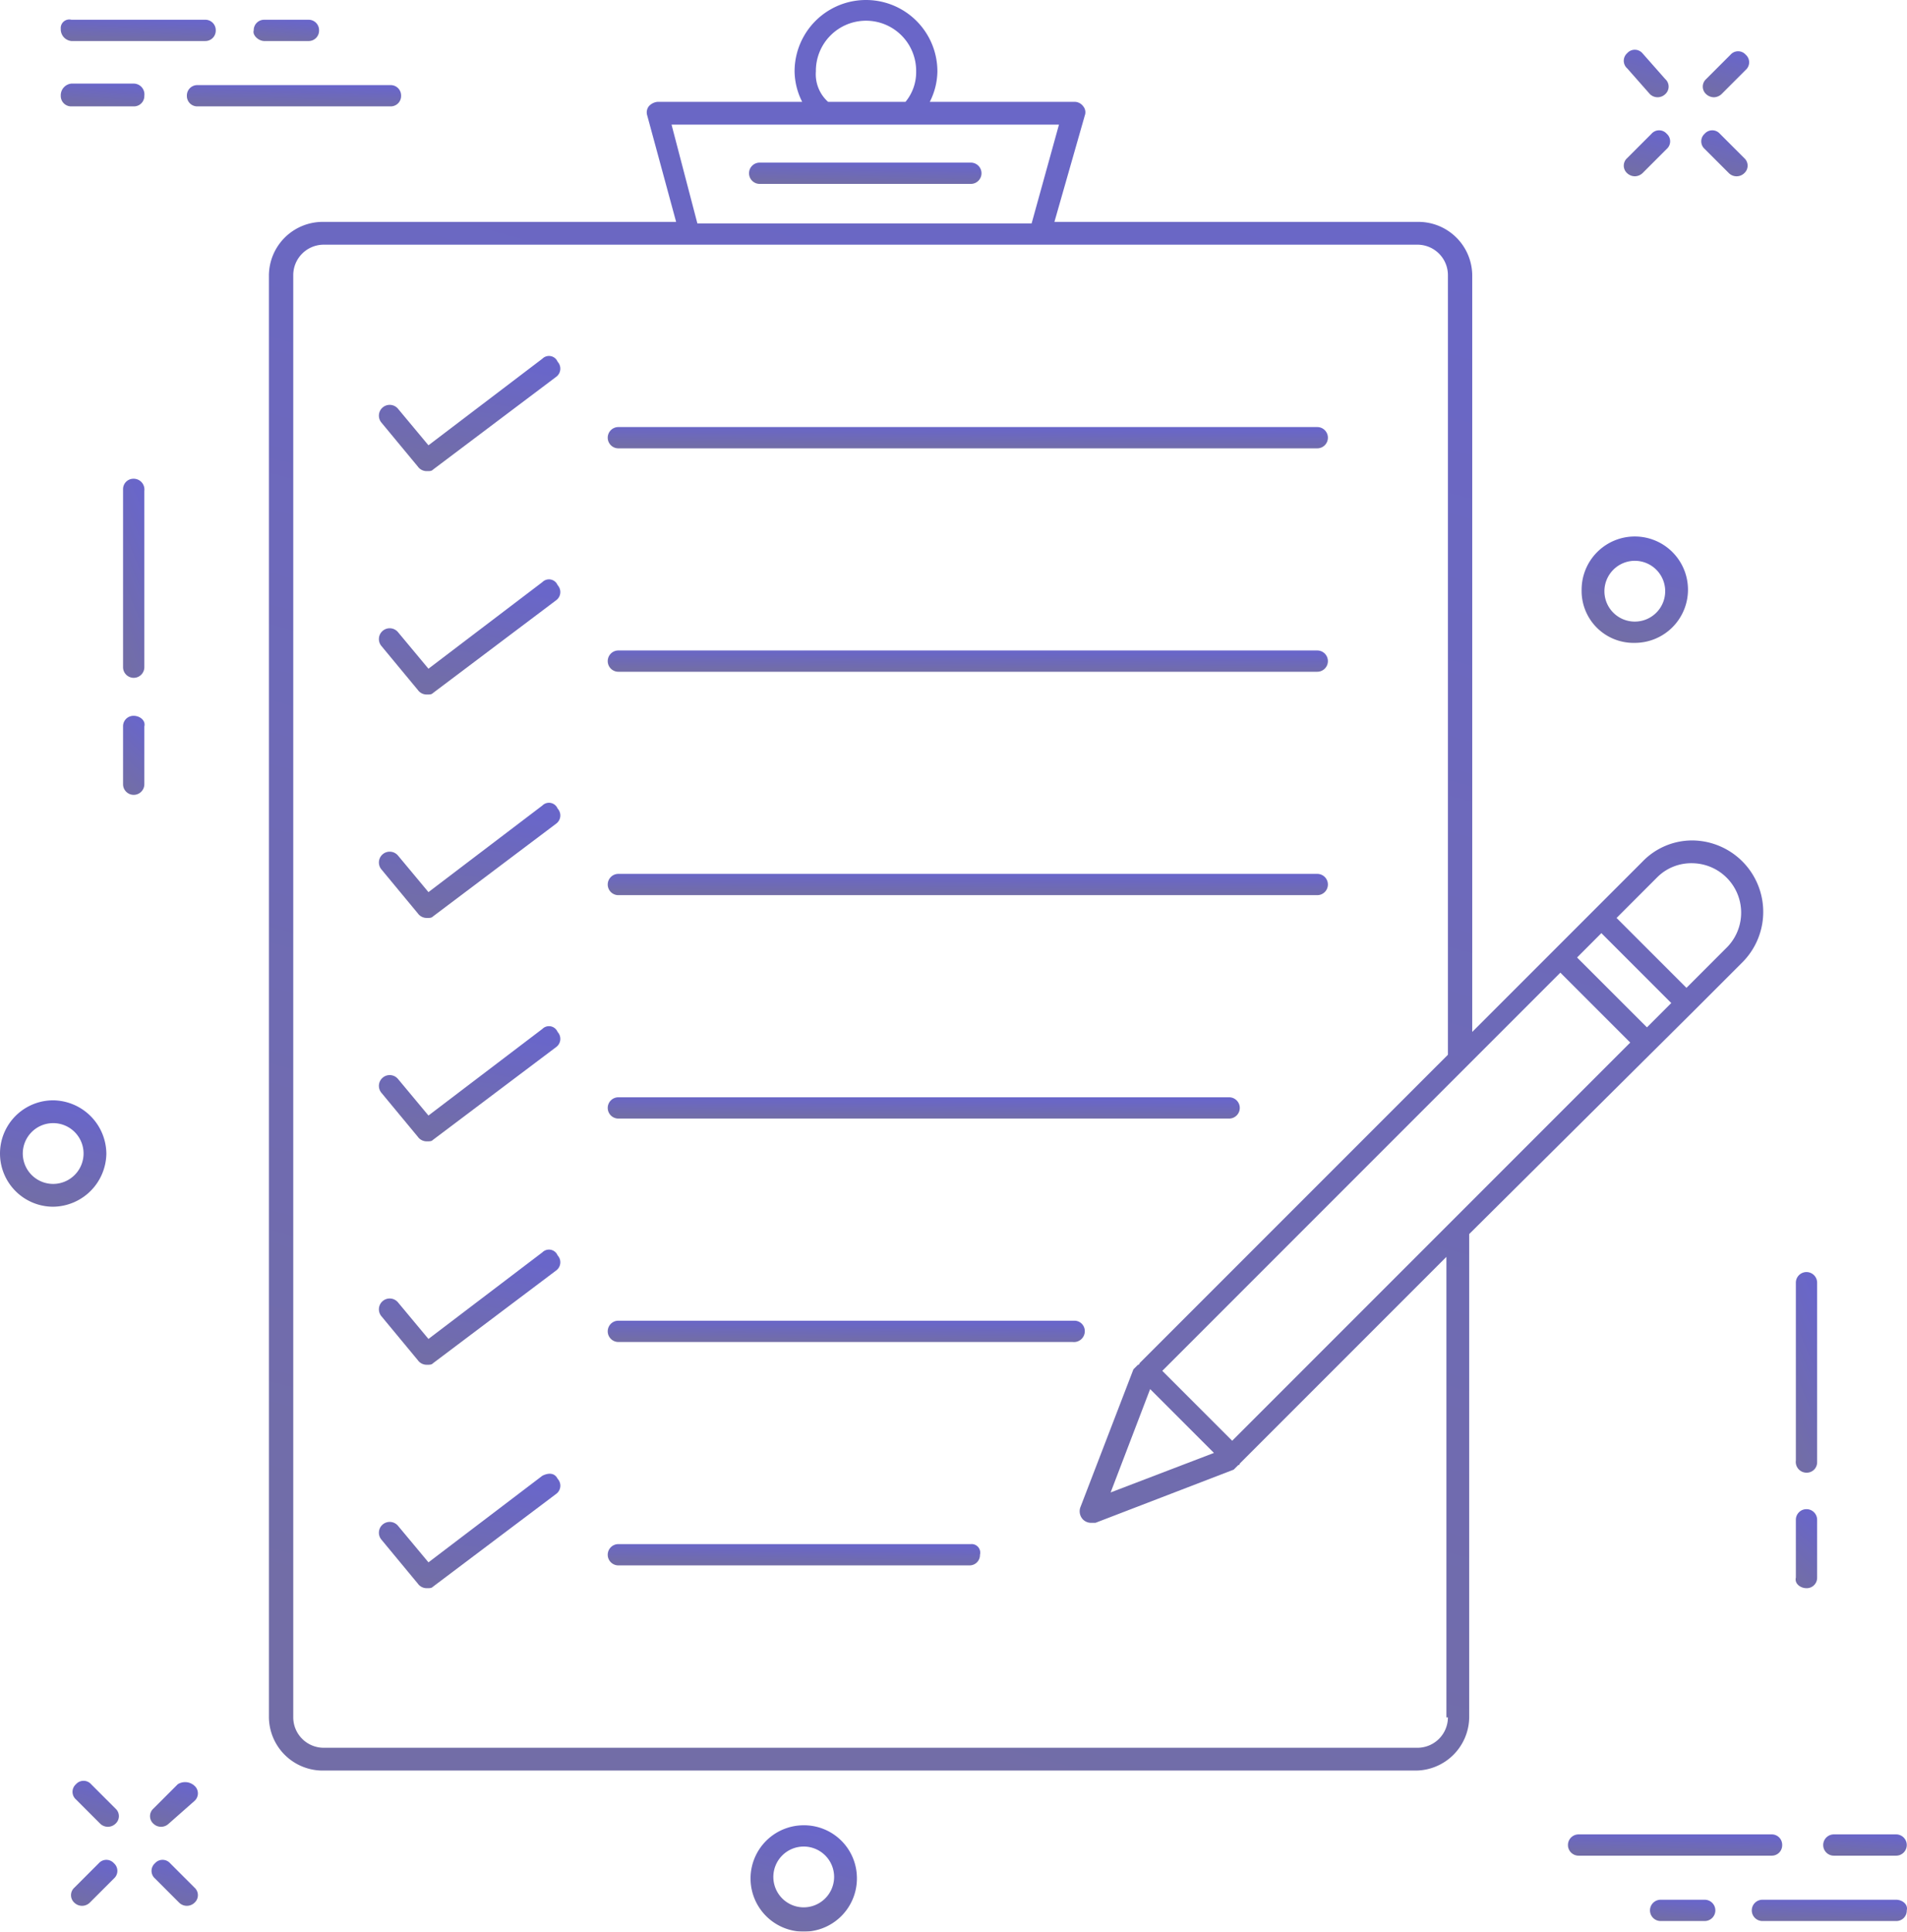 <svg xmlns="http://www.w3.org/2000/svg" xmlns:xlink="http://www.w3.org/1999/xlink" width="310.196" height="314.111" viewBox="0 0 310.196 314.111"><defs><style>.a{opacity:0.6;}.b{fill:url(#a);}</style><linearGradient id="a" x1="0.742" y1="0.083" x2="0.5" y2="1" gradientUnits="objectBoundingBox"><stop offset="0" stop-color="#0500a5"/><stop offset="1" stop-color="#140c6c"/></linearGradient></defs><g class="a"><path class="b" d="M11.03,32A1.689,1.689,0,0,0,9.3,33.73V62.645a1.73,1.73,0,0,0,3.46,0V33.977A1.751,1.751,0,0,0,11.03,32Z" transform="translate(10.718 45.848)"/><path class="b" d="M11.03,47.6A1.689,1.689,0,0,0,9.3,49.33v9.391a1.73,1.73,0,1,0,3.46,0V49.33C13.007,48.341,12.019,47.6,11.03,47.6Z" transform="translate(10.718 68.802)"/><path class="b" d="M121.153,116.822a1.689,1.689,0,0,0,1.73-1.73V85.93a1.73,1.73,0,1,0-3.46,0v28.915A1.751,1.751,0,0,0,121.153,116.822Z" transform="translate(172.694 122.654)"/><path class="b" d="M121.153,112.651a1.689,1.689,0,0,0,1.73-1.73V101.53a1.73,1.73,0,0,0-3.46,0v9.391C119.176,111.91,120.164,112.651,121.153,112.651Z" transform="translate(172.694 145.607)"/><path class="b" d="M112.338,11a1.792,1.792,0,0,0,2.471,0,1.646,1.646,0,0,0,0-2.471l-3.707-4.2a1.646,1.646,0,0,0-2.471,0,1.646,1.646,0,0,0,0,2.471Z" transform="translate(156.053 4.319)"/><path class="b" d="M117.685,16.057a1.792,1.792,0,0,0,2.471,0,1.646,1.646,0,0,0,0-2.471L116.2,9.631a1.646,1.646,0,0,0-2.471,0,1.646,1.646,0,0,0,0,2.471Z" transform="translate(163.557 12.117)"/><path class="b" d="M109.867,16.551a1.888,1.888,0,0,0,1.236-.494l3.954-3.954a1.646,1.646,0,0,0,0-2.471,1.646,1.646,0,0,0-2.471,0l-3.954,3.954a1.646,1.646,0,0,0,0,2.471A1.888,1.888,0,0,0,109.867,16.551Z" transform="translate(156.053 12.117)"/><path class="b" d="M115.067,11.351a1.888,1.888,0,0,0,1.236-.494L120.257,6.9a1.646,1.646,0,0,0,0-2.471,1.646,1.646,0,0,0-2.471,0l-3.954,3.954a1.646,1.646,0,0,0,0,2.471A1.888,1.888,0,0,0,115.067,11.351Z" transform="translate(163.704 4.466)"/><path class="b" d="M9,118.231a1.646,1.646,0,0,0-2.471,0,1.646,1.646,0,0,0,0,2.471l3.954,3.954a1.792,1.792,0,0,0,2.471,0,1.646,1.646,0,0,0,0-2.471Z" transform="translate(5.826 171.908)"/><path class="b" d="M14.2,123.431a1.646,1.646,0,0,0-2.471,0,1.646,1.646,0,0,0,0,2.471l3.954,3.954a1.792,1.792,0,0,0,2.471,0,1.646,1.646,0,0,0,0-2.471Z" transform="translate(13.477 179.559)"/><path class="b" d="M10.385,123.431l-3.954,3.954a1.646,1.646,0,0,0,0,2.471,1.792,1.792,0,0,0,2.471,0l3.954-3.954a1.646,1.646,0,0,0,0-2.471A1.646,1.646,0,0,0,10.385,123.431Z" transform="translate(5.679 179.559)"/><path class="b" d="M15.585,118.105l-3.954,3.954a1.646,1.646,0,0,0,0,2.471,1.792,1.792,0,0,0,2.471,0l4.2-3.707a1.646,1.646,0,0,0,0-2.471A2.248,2.248,0,0,0,15.585,118.105Z" transform="translate(13.33 172.034)"/><path class="b" d="M113.95,53.1a8.65,8.65,0,1,0-8.65-8.65A8.446,8.446,0,0,0,113.95,53.1Zm0-13.345a4.943,4.943,0,1,1-4.943,4.943A4.957,4.957,0,0,1,113.95,39.754Z" transform="translate(151.97 51.439)"/><path class="b" d="M59.25,120.6a8.65,8.65,0,1,0,8.65,8.65A8.6,8.6,0,0,0,59.25,120.6Zm0,13.345A4.943,4.943,0,1,1,64.193,129,4.957,4.957,0,0,1,59.25,133.945Z" transform="translate(71.486 176.212)"/><path class="b" d="M18.5,81.55A8.756,8.756,0,0,0,9.85,72.9a8.65,8.65,0,0,0,0,17.3A8.756,8.756,0,0,0,18.5,81.55ZM9.85,86.493a4.943,4.943,0,1,1,4.943-4.943A4.957,4.957,0,0,1,9.85,86.493Z" transform="translate(-1.2 106.027)"/><path class="b" d="M48.346,7.83a1.689,1.689,0,0,0-1.73-1.73H15.23A1.689,1.689,0,0,0,13.5,7.83a1.689,1.689,0,0,0,1.73,1.73H46.616A1.689,1.689,0,0,0,48.346,7.83Z" transform="translate(16.898 7.74)"/><path class="b" d="M17.063,6H6.93A1.91,1.91,0,0,0,5.2,7.977a1.689,1.689,0,0,0,1.73,1.73H17.063a1.689,1.689,0,0,0,1.73-1.73A1.751,1.751,0,0,0,17.063,6Z" transform="translate(4.685 7.593)"/><path class="b" d="M6.93,5.288H28.678a1.689,1.689,0,0,0,1.73-1.73,1.689,1.689,0,0,0-1.73-1.73H6.93A1.391,1.391,0,0,0,5.2,3.311,1.91,1.91,0,0,0,6.93,5.288Z" transform="translate(4.685 1.384)"/><path class="b" d="M19.653,5.26H26.82a1.689,1.689,0,0,0,1.73-1.73A1.689,1.689,0,0,0,26.82,1.8H19.653a1.689,1.689,0,0,0-1.73,1.73C17.676,4.271,18.664,5.26,19.653,5.26Z" transform="translate(23.349 1.413)"/><path class="b" d="M139.246,122.93a1.689,1.689,0,0,0-1.73-1.73H106.13a1.73,1.73,0,0,0,0,3.46h31.386A1.689,1.689,0,0,0,139.246,122.93Z" transform="translate(150.646 177.095)"/><path class="b" d="M122.93,124.66h10.133a1.73,1.73,0,1,0,0-3.46H122.93a1.73,1.73,0,0,0,0,3.46Z" transform="translate(175.365 177.095)"/><path class="b" d="M139.978,125.5H118.23a1.73,1.73,0,0,0,0,3.46h21.748a1.689,1.689,0,0,0,1.73-1.73C141.955,126.241,140.967,125.5,139.978,125.5Z" transform="translate(168.449 183.422)"/><path class="b" d="M118.7,125.5H111.53a1.73,1.73,0,1,0,0,3.46H118.7a1.73,1.73,0,0,0,0-3.46Z" transform="translate(158.591 183.422)"/><path class="b" d="M250.715,164.846h0l7.908-7.908a11.616,11.616,0,0,0-8.156-19.771h0a11.206,11.206,0,0,0-8.156,3.46l-7.908,7.908h0l-6.426,6.426h0l-13.345,13.345V45.232a8.756,8.756,0,0,0-8.65-8.65H146.67l4.943-17.3a1.517,1.517,0,0,0-.247-1.483,1.761,1.761,0,0,0-1.483-.741H126.4a11.249,11.249,0,0,0,1.236-4.943,11.615,11.615,0,0,0-23.231,0,11.25,11.25,0,0,0,1.236,4.943H82.167a2.136,2.136,0,0,0-1.483.741,1.634,1.634,0,0,0-.247,1.483l4.7,17.3H27.55a8.756,8.756,0,0,0-8.65,8.65V279.765a8.756,8.756,0,0,0,8.65,8.65H205.489a8.756,8.756,0,0,0,8.65-8.65v-78.59ZM162.24,226.384l10.38,10.38-16.805,6.426Zm13.345,8.4-11.368-11.368,64.75-64.75,11.368,11.368Zm60.054-82.544,11.368,11.368-3.954,3.954L231.685,156.2Zm9.144-9.144a7.829,7.829,0,0,1,5.684-2.224h0a8.041,8.041,0,0,1,5.684,13.593l-6.673,6.673-11.368-11.368ZM107.869,12.115a8.156,8.156,0,1,1,16.311,0,7.555,7.555,0,0,1-1.73,4.943h-12.6A6.026,6.026,0,0,1,107.869,12.115Zm-23.478,8.65h63.02l-4.448,16.064H88.593Zm126.287,259a4.957,4.957,0,0,1-4.943,4.943H27.8a4.957,4.957,0,0,1-4.943-4.943V45.232A4.957,4.957,0,0,1,27.8,40.289H205.736a4.957,4.957,0,0,1,4.943,4.943V172.013L160.51,222.182a.242.242,0,0,1-.247.247l-.741.741-8.65,22.49a1.922,1.922,0,0,0,.494,1.977,1.888,1.888,0,0,0,1.236.494h.741l22.49-8.65.741-.741a.242.242,0,0,0,.247-.247l33.611-33.611v74.883Z" transform="translate(24.843 -0.5)"/><path class="b" d="M86.582,11.2H52.23a1.73,1.73,0,1,0,0,3.46H86.582a1.73,1.73,0,0,0,0-3.46Z" transform="translate(71.339 15.244)"/><path class="b" d="M42.93,32.06H156.613a1.73,1.73,0,0,0,0-3.46H42.93a1.73,1.73,0,1,0,0,3.46Z" transform="translate(57.655 40.846)"/><path class="b" d="M52.763,24.357,34.228,38.443l-4.943-5.931a1.756,1.756,0,0,0-2.719,2.224L32.5,41.9a1.761,1.761,0,0,0,1.483.741c.494,0,.741,0,.989-.247L54.987,27.322a1.651,1.651,0,0,0,.247-2.471A1.516,1.516,0,0,0,52.763,24.357Z" transform="translate(35.465 33.968)"/><path class="b" d="M42.93,46.76H156.613a1.73,1.73,0,0,0,0-3.46H42.93a1.73,1.73,0,1,0,0,3.46Z" transform="translate(57.655 62.475)"/><path class="b" d="M52.763,39.057,34.228,53.143l-4.943-5.931a1.756,1.756,0,0,0-2.719,2.224L32.5,56.6a1.761,1.761,0,0,0,1.483.741c.494,0,.741,0,.989-.247L54.987,42.022a1.651,1.651,0,0,0,.247-2.471A1.516,1.516,0,0,0,52.763,39.057Z" transform="translate(35.465 55.597)"/><path class="b" d="M42.93,61.46H156.613a1.73,1.73,0,0,0,0-3.46H42.93a1.73,1.73,0,1,0,0,3.46Z" transform="translate(57.655 84.104)"/><path class="b" d="M52.763,53.757,34.228,67.843l-4.943-5.931a1.756,1.756,0,0,0-2.719,2.224L32.5,71.3a1.761,1.761,0,0,0,1.483.741c.494,0,.741,0,.989-.247L54.987,56.722a1.651,1.651,0,0,0,.247-2.471A1.516,1.516,0,0,0,52.763,53.757Z" transform="translate(35.465 77.226)"/><path class="b" d="M42.93,76.16h99.349a1.73,1.73,0,0,0,0-3.46H42.93a1.73,1.73,0,1,0,0,3.46Z" transform="translate(57.655 105.733)"/><path class="b" d="M52.763,68.457,34.228,82.543l-4.943-5.931a1.756,1.756,0,0,0-2.719,2.224L32.5,86a1.762,1.762,0,0,0,1.483.741c.494,0,.741,0,.989-.247L54.987,71.422a1.651,1.651,0,0,0,.247-2.471A1.516,1.516,0,0,0,52.763,68.457Z" transform="translate(35.465 98.855)"/><path class="b" d="M118.8,89.13a1.689,1.689,0,0,0-1.73-1.73H42.93a1.73,1.73,0,1,0,0,3.46h73.894A1.763,1.763,0,0,0,118.8,89.13Z" transform="translate(57.655 127.362)"/><path class="b" d="M52.763,83.157,34.228,97.243l-4.943-5.931a1.756,1.756,0,0,0-2.719,2.224L32.5,100.7a1.761,1.761,0,0,0,1.483.741c.494,0,.741,0,.989-.247L54.987,86.122a1.651,1.651,0,0,0,.247-2.471A1.516,1.516,0,0,0,52.763,83.157Z" transform="translate(35.465 120.485)"/><path class="b" d="M100.266,102.1H42.93a1.73,1.73,0,1,0,0,3.46h57.089a1.689,1.689,0,0,0,1.73-1.73A1.391,1.391,0,0,0,100.266,102.1Z" transform="translate(57.655 148.992)"/><path class="b" d="M52.763,97.793,34.228,111.88l-4.943-5.931a1.756,1.756,0,0,0-2.719,2.224L32.5,115.34a1.762,1.762,0,0,0,1.483.741c.494,0,.741,0,.989-.247l20.018-15.075a1.651,1.651,0,0,0,.247-2.471C54.74,97.3,53.752,97.3,52.763,97.793Z" transform="translate(35.465 142.177)"/></g></svg>